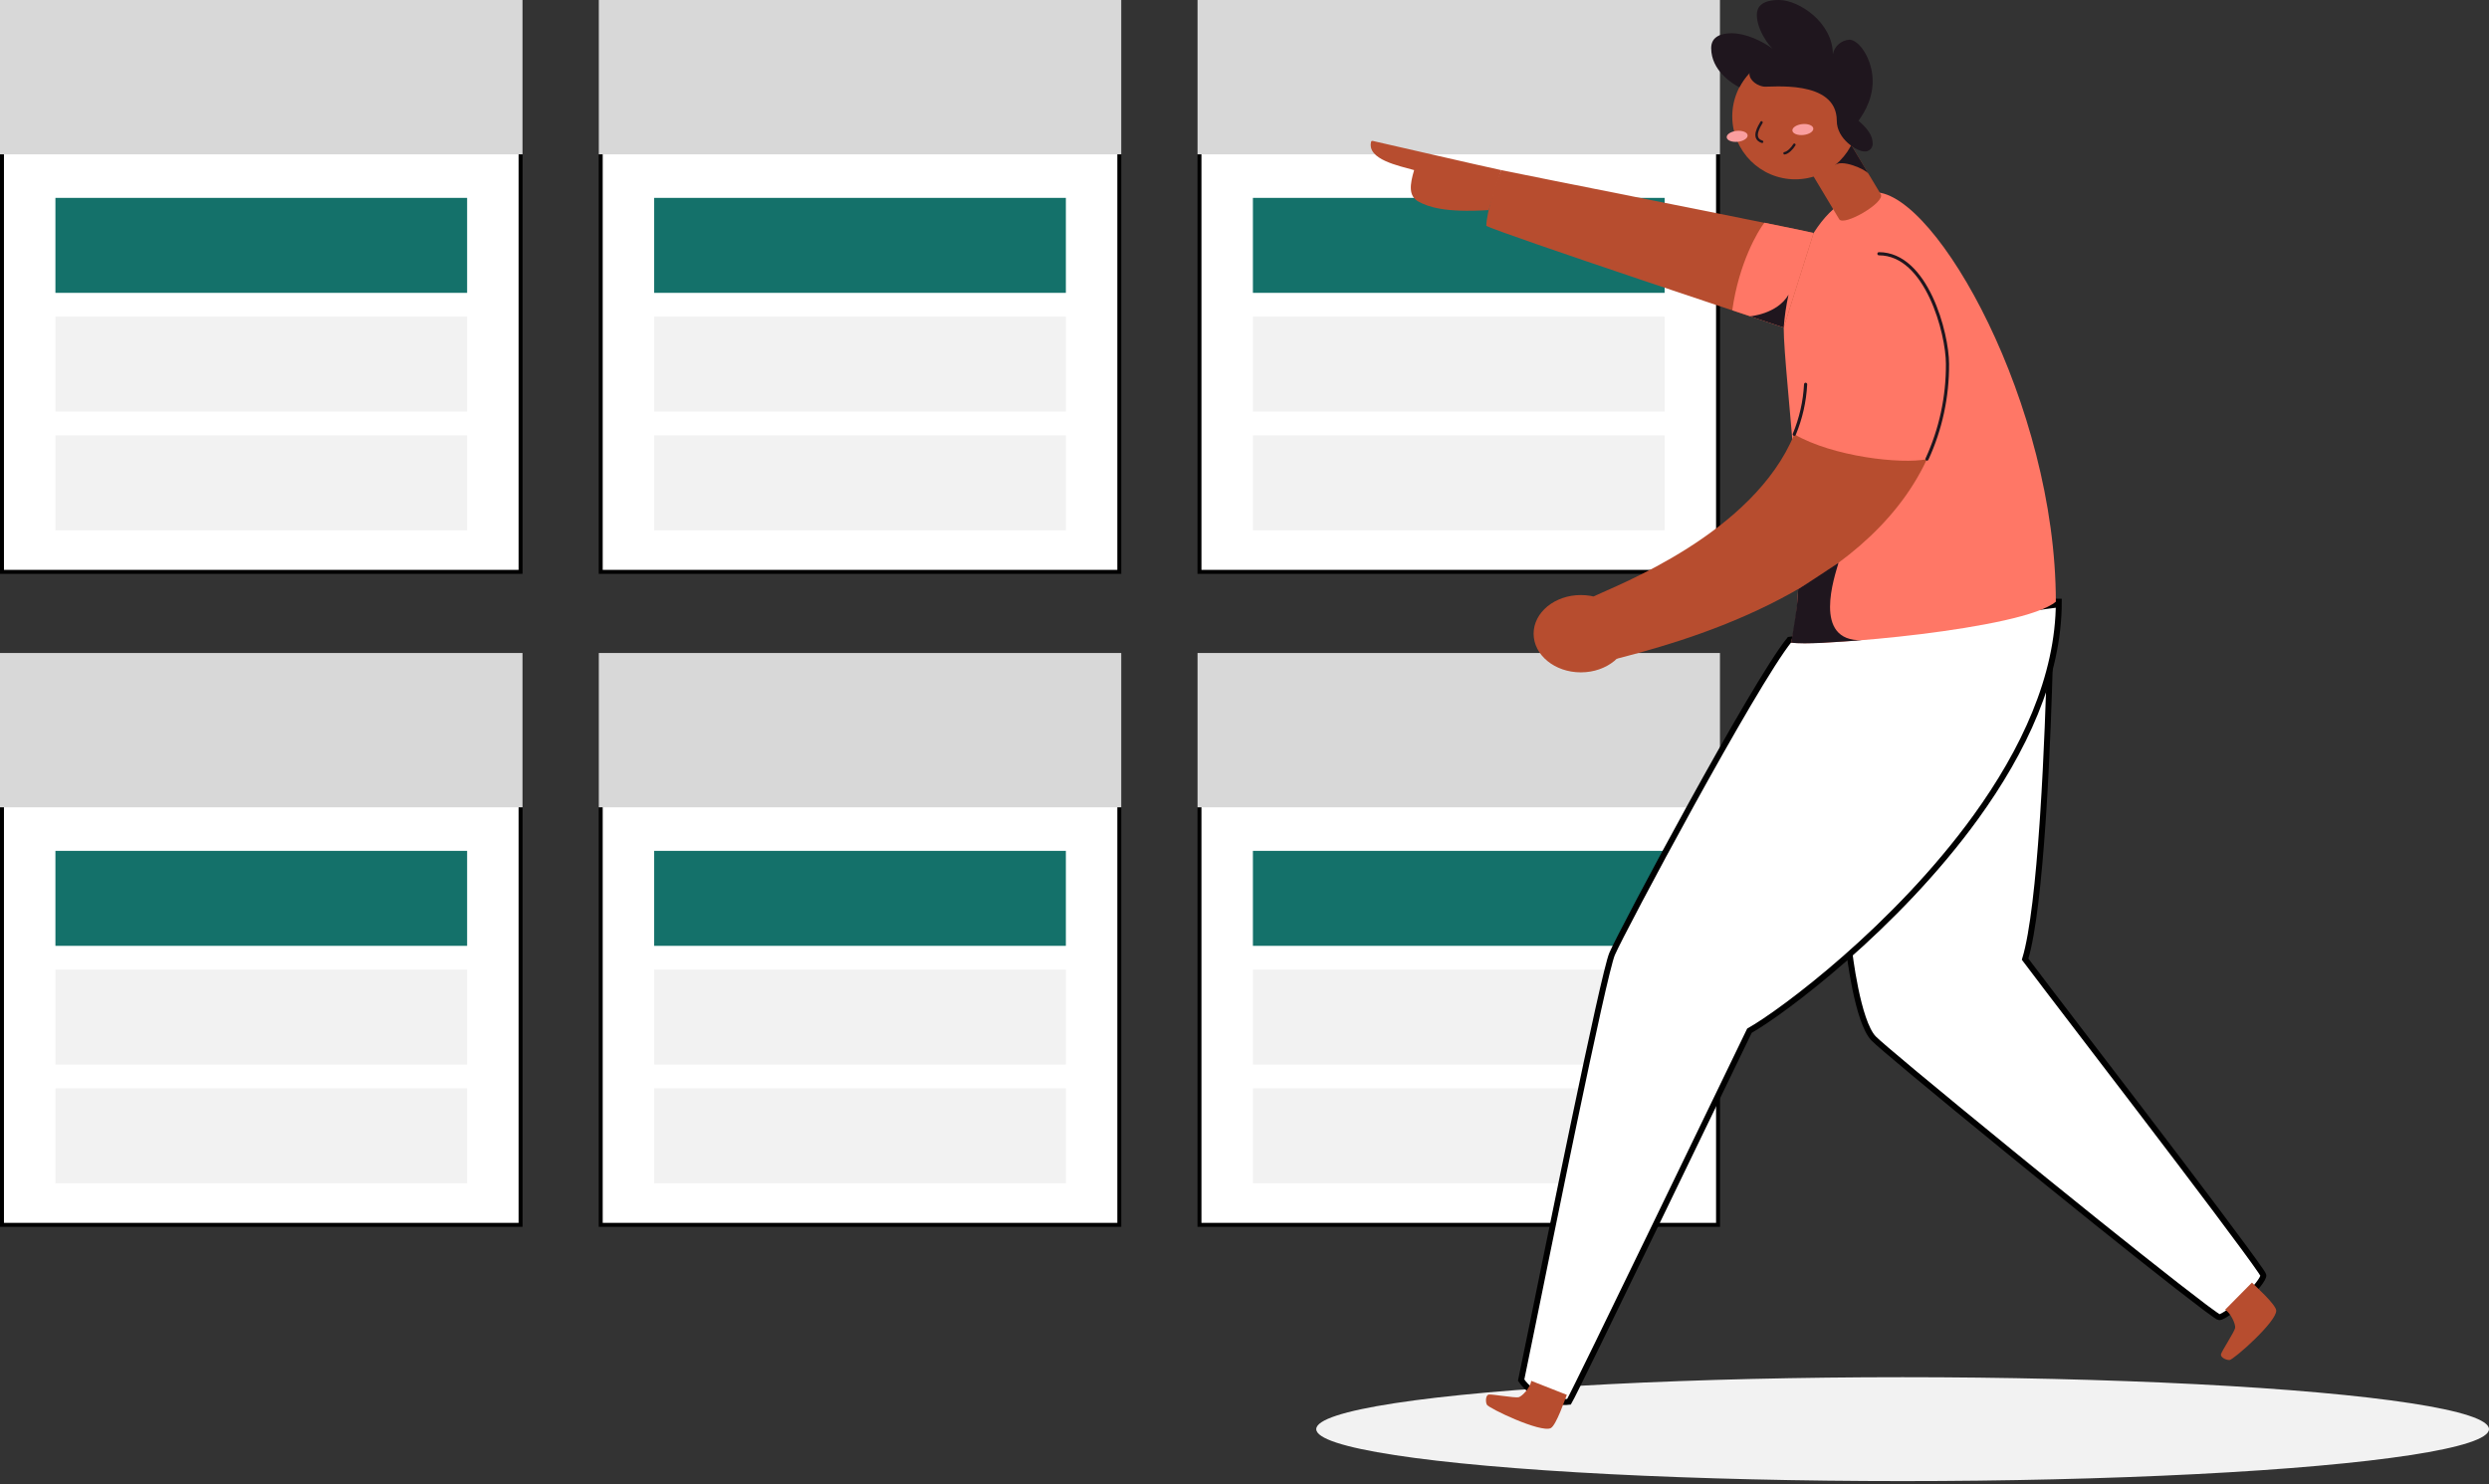 <svg xmlns="http://www.w3.org/2000/svg" width="503" height="300" viewBox="0 0 503 300"><rect x="0" y="0" width="503" height="300" fill="#333333" stroke="none"/><g fill="none" fill-rule="evenodd"><g><g transform="translate(-235 -1969) translate(235 1969)"><g fill="#FFF" stroke="#000" stroke-width=".8"><path d="M0.4 0.4H105.2V115.6H0.4z"></path></g><path fill="#D8D8D8" d="M0 0H105.6V31.2H0z"></path><path fill="#14716A" d="M11.2 40H94.4V59.2H11.2z"></path><path fill="#F2F2F2" d="M11.2 64H94.4V83.2H11.2zM11.2 88H94.4V107.2H11.2z"></path><g fill="#FFF" stroke="#000" stroke-width=".8"><path d="M0.4 0.4H105.2V115.6H0.4z" transform="translate(0 132)"></path></g><path fill="#D8D8D8" d="M0 132H105.6V163.2H0z"></path><path fill="#14716A" d="M11.2 172H94.4V191.2H11.2z"></path><path fill="#F2F2F2" d="M11.2 196H94.4V215.2H11.2zM11.2 220H94.4V239.2H11.2z"></path><g fill="#FFF" stroke="#000" stroke-width=".8"><path d="M0.4 0.4H105.2V115.6H0.4z" transform="translate(121)"></path></g><path fill="#D8D8D8" d="M121 0H226.6V31.2H121z"></path><path fill="#14716A" d="M132.2 40H215.4V59.2H132.2z"></path><path fill="#F2F2F2" d="M132.2 64H215.4V83.2H132.2zM132.2 88H215.4V107.2H132.2z"></path><g fill="#FFF" stroke="#000" stroke-width=".8"><path d="M0.4 0.4H105.2V115.6H0.4z" transform="translate(121 132)"></path></g><path fill="#D8D8D8" d="M121 132H226.6V163.2H121z"></path><path fill="#14716A" d="M132.2 172H215.4V191.2H132.2z"></path><path fill="#F2F2F2" d="M132.2 196H215.4V215.2H132.2zM132.2 220H215.4V239.2H132.2z"></path><g fill="#FFF" stroke="#000" stroke-width=".8"><path d="M0.4 0.4H105.2V115.6H0.4z" transform="translate(242)"></path></g><path fill="#D8D8D8" d="M242 0H347.6V31.2H242z"></path><path fill="#14716A" d="M253.2 40H336.4V59.2H253.2z"></path><path fill="#F2F2F2" d="M253.2 64H336.4V83.2H253.2zM253.2 88H336.4V107.2H253.2z"></path><g fill="#FFF" stroke="#000" stroke-width=".8"><path d="M0.4 0.4H105.2V115.6H0.4z" transform="translate(242 132)"></path></g><path fill="#D8D8D8" d="M242 132H347.6V163.2H242z"></path><path fill="#14716A" d="M253.2 172H336.4V191.2H253.2z"></path><path fill="#F2F2F2" d="M253.2 196H336.4V215.2H253.2zM253.2 220H336.4V239.2H253.2z"></path><ellipse cx="384.5" cy="288.9" fill="#F2F2F2" fill-rule="nonzero" rx="118.5" ry="10.5" transform="matrix(-1 0 0 1 769 0)"></ellipse><g transform="matrix(-1 0 0 1 460 0)"><path fill="#FFF" fill-rule="nonzero" stroke="#000" stroke-width="1.2" d="M45.725 133.319l40.655 58.227h0l-.006.053c-.111.997-1.727 14.902-5.007 18.32-.636.664-3.544 3.147-7.836 6.727l-.654.545c-4.872 4.057-11.365 9.396-18.302 15.056l-.948.773c-.95.776-1.91 1.556-2.872 2.34l-.963.784h0l-1.45 1.178h0l-.484.393-2.014 1.635c-12.894 10.46-25.642 20.574-31.301 24.826l-.432.323c-1.53 1.14-2.449 1.778-2.591 1.778-.702 0-3.107-1.744-5.25-3.76-2.11-1.981-3.735-4.08-3.667-4.724.007-.066.137-.29.378-.656l.157-.236c2.503-3.712 13.386-18.156 24.277-32.427h0l1.363-1.785c3.118-4.084 6.201-8.116 9.045-11.835 6.048-7.91 11.012-14.402 12.923-16.96-1.622-5.313-2.747-16.264-3.51-27.288l-.1-1.47c-.862-12.98-1.231-25.717-1.329-29.122l-.02-.68h0l-.062-2.015z"></path><path fill="#FFF" fill-rule="nonzero" stroke="#000" stroke-width="1.2" d="M45.138 121.624l.008.703 53.227 7.004c7.246 8.986 33.762 58.695 35.835 63.487.868 2.007 4.166 17.168 7.733 34.246l.249 1.195.375 1.801.25 1.207c.085.402.168.806.252 1.21l.251 1.211.377 1.82h0l.51 2.471c2.231 10.822 4.394 21.469 5.968 29.214 1.355 6.673 2.272 11.189 2.417 11.798-2.285 3.353-6.817 4.71-9.67 4.376-.696-1.154-8.96-18.154-17.467-35.719l-.798-1.648c-4.523-9.342-9.05-18.708-12.48-25.808l-5.717-11.832c-6.731-3.802-29.662-20.927-45.781-43.225-9.578-13.25-16.74-28.322-16.74-43.503h0l1.2-.008z"></path><path fill="#B74D2F" fill-rule="nonzero" d="M4.909 259.277c-.64.64-4.807 4.397-4.909 5.625-.173 2.221 8.666 10.023 9.446 10.03.781.006 1.83-.577 1.722-1.16-.109-.582-2.74-4.569-2.867-5.33-.128-.762.902-3.028 2.029-3.68M143.36 281.965c.346.877 2.15 6.15 3.238 6.72 1.978 1.037 12.621-4.026 12.935-4.743.313-.716.192-1.92-.39-2.035-.583-.115-5.28.717-6.03.544-.748-.173-2.425-2.022-2.56-3.315"></path><path fill="#F76" d="M81.094 38.867c13.037 0 18.439 21.063 18.439 27.341 0 9.94-5.683 49.21-1.479 63.686-5.196.852-46.944-2.65-53.516-8.262 0-39.712 24.16-82.765 36.556-82.765z"></path><path fill="#B74D2F" fill-rule="nonzero" d="M97.395 87.795c-7.801 4.519-21.6 6.087-26.81 5.03 12.8 27.604 51.425 37.383 62.759 40.359 1.843-2.867 4.41-8.41 4.614-12.62-4.78-2.273-32.32-12.73-40.563-32.769zM93.491 47.117c2.483-.691 61.792-12.397 63.13-12.73.89 1.786 3.008 8.698 3.008 11.264-2.56 1.447-60.096 20.557-60.096 20.557"></path><path fill="#B74D2F" fill-rule="nonzero" d="M156.62 34.387c2.964-.608 24.686-5.619 25.223-5.728.538-.109.992-.333 1.075 0 .87 3.597-5.65 4.858-8.697 5.728.87 2.944 1.197 5.261-.941 6.4-1.92 1.037-5.338 2.24-14.118 1.683"></path><path stroke="#1F161E" stroke-linecap="round" stroke-linejoin="round" stroke-width=".64" d="M97.395 87.795c-1.336-3.212-2.111-6.63-2.291-10.105M80.288 51.296c-9.645 0-13.856 16.115-13.856 22.272-.043 6.637 1.373 13.203 4.147 19.232"></path><path fill="#F76" d="M99.533 66.208l10.393-3.488c-1.337-9.562-5.203-16.07-6.49-17.702-5.516 1.113-9.35 1.92-9.945 2.073"></path><ellipse cx="140.531" cy="128.102" fill="#B74D2F" fill-rule="nonzero" rx="9.542" ry="7.814"></ellipse><path fill="#1F161E" fill-rule="nonzero" d="M98.56 59.578c.48 2.184.805 4.4.973 6.63 1.184-.41 6.816-2.266 6.816-2.266s-5.479-.428-7.789-4.364zM88.454 113.766c.717 2.56 5.447 16-4.787 15.642 4.423.32 11.827.947 14.387.486-.179-.64-1.427-7.782-1.446-10.81-1.21-.684-8.154-5.318-8.154-5.318z"></path><path fill="#B74D2F" fill-rule="nonzero" d="M88.32 44.307c-.915 1.523-9.382-3.405-8.397-5.043l6.131-10.24 8.404 5.043-6.138 10.24z"></path><path fill="#1F161E" fill-rule="nonzero" d="M82.374 35.149C82.918 34.24 88 32 89.286 33.49c-1.555-1.881-2.227-4.48-3.25-4.435l-3.662 6.093z"></path><circle cx="97.203" cy="23.526" r="12.723" fill="#B74D2F" fill-rule="nonzero"></circle><ellipse cx="108.938" cy="27.559" fill="#FA9E9F" fill-rule="nonzero" rx="1.107" ry="2.125" transform="rotate(-84.07 108.938 27.559)"></ellipse><ellipse cx="95.663" cy="26.186" fill="#FA9E9F" fill-rule="nonzero" rx="1.107" ry="2.125" transform="rotate(-84.07 95.663 26.186)"></ellipse><path stroke="#1F161E" stroke-linecap="round" stroke-width=".5" d="M104.02 24.742c.338.64 2.118 3.2-.122 3.917M99.36 30.982c-.64-.083-1.536-.953-1.978-1.721"></path><circle cx="86.918" cy="21.946" r="2.803" fill="#B74D2F" fill-rule="nonzero"></circle><path fill="#1F161E" fill-rule="nonzero" d="M88.806 24.416c0 3.725-4.121 6.189-5.51 6.189-.453.061-.91-.082-1.246-.391-.337-.31-.518-.753-.495-1.21 0-1.56.922-2.898 2.855-4.588-.34-.582-2.855-3.648-2.855-7.98 0-4.577 2.81-8.41 4.691-8.41 1.66.104 3.04 1.317 3.354 2.95C89.6 4.582 96.435 0 100.48 0c3.795 0 4.48 1.658 4.48 2.995 0 2.944-2.317 6.093-3.2 6.867 2.125-1.568 5.44-3.142 8.32-3.142 1.805 0 4.109.512 4.109 2.995 0 4.563-4.269 7.2-5.696 7.936-.554-1.067-1.252-2.053-2.074-2.931.263.864-.793 2.432-2.81 2.784-1.113.205-14.803-1.638-14.803 6.912z"></path></g></g></g></g></svg>